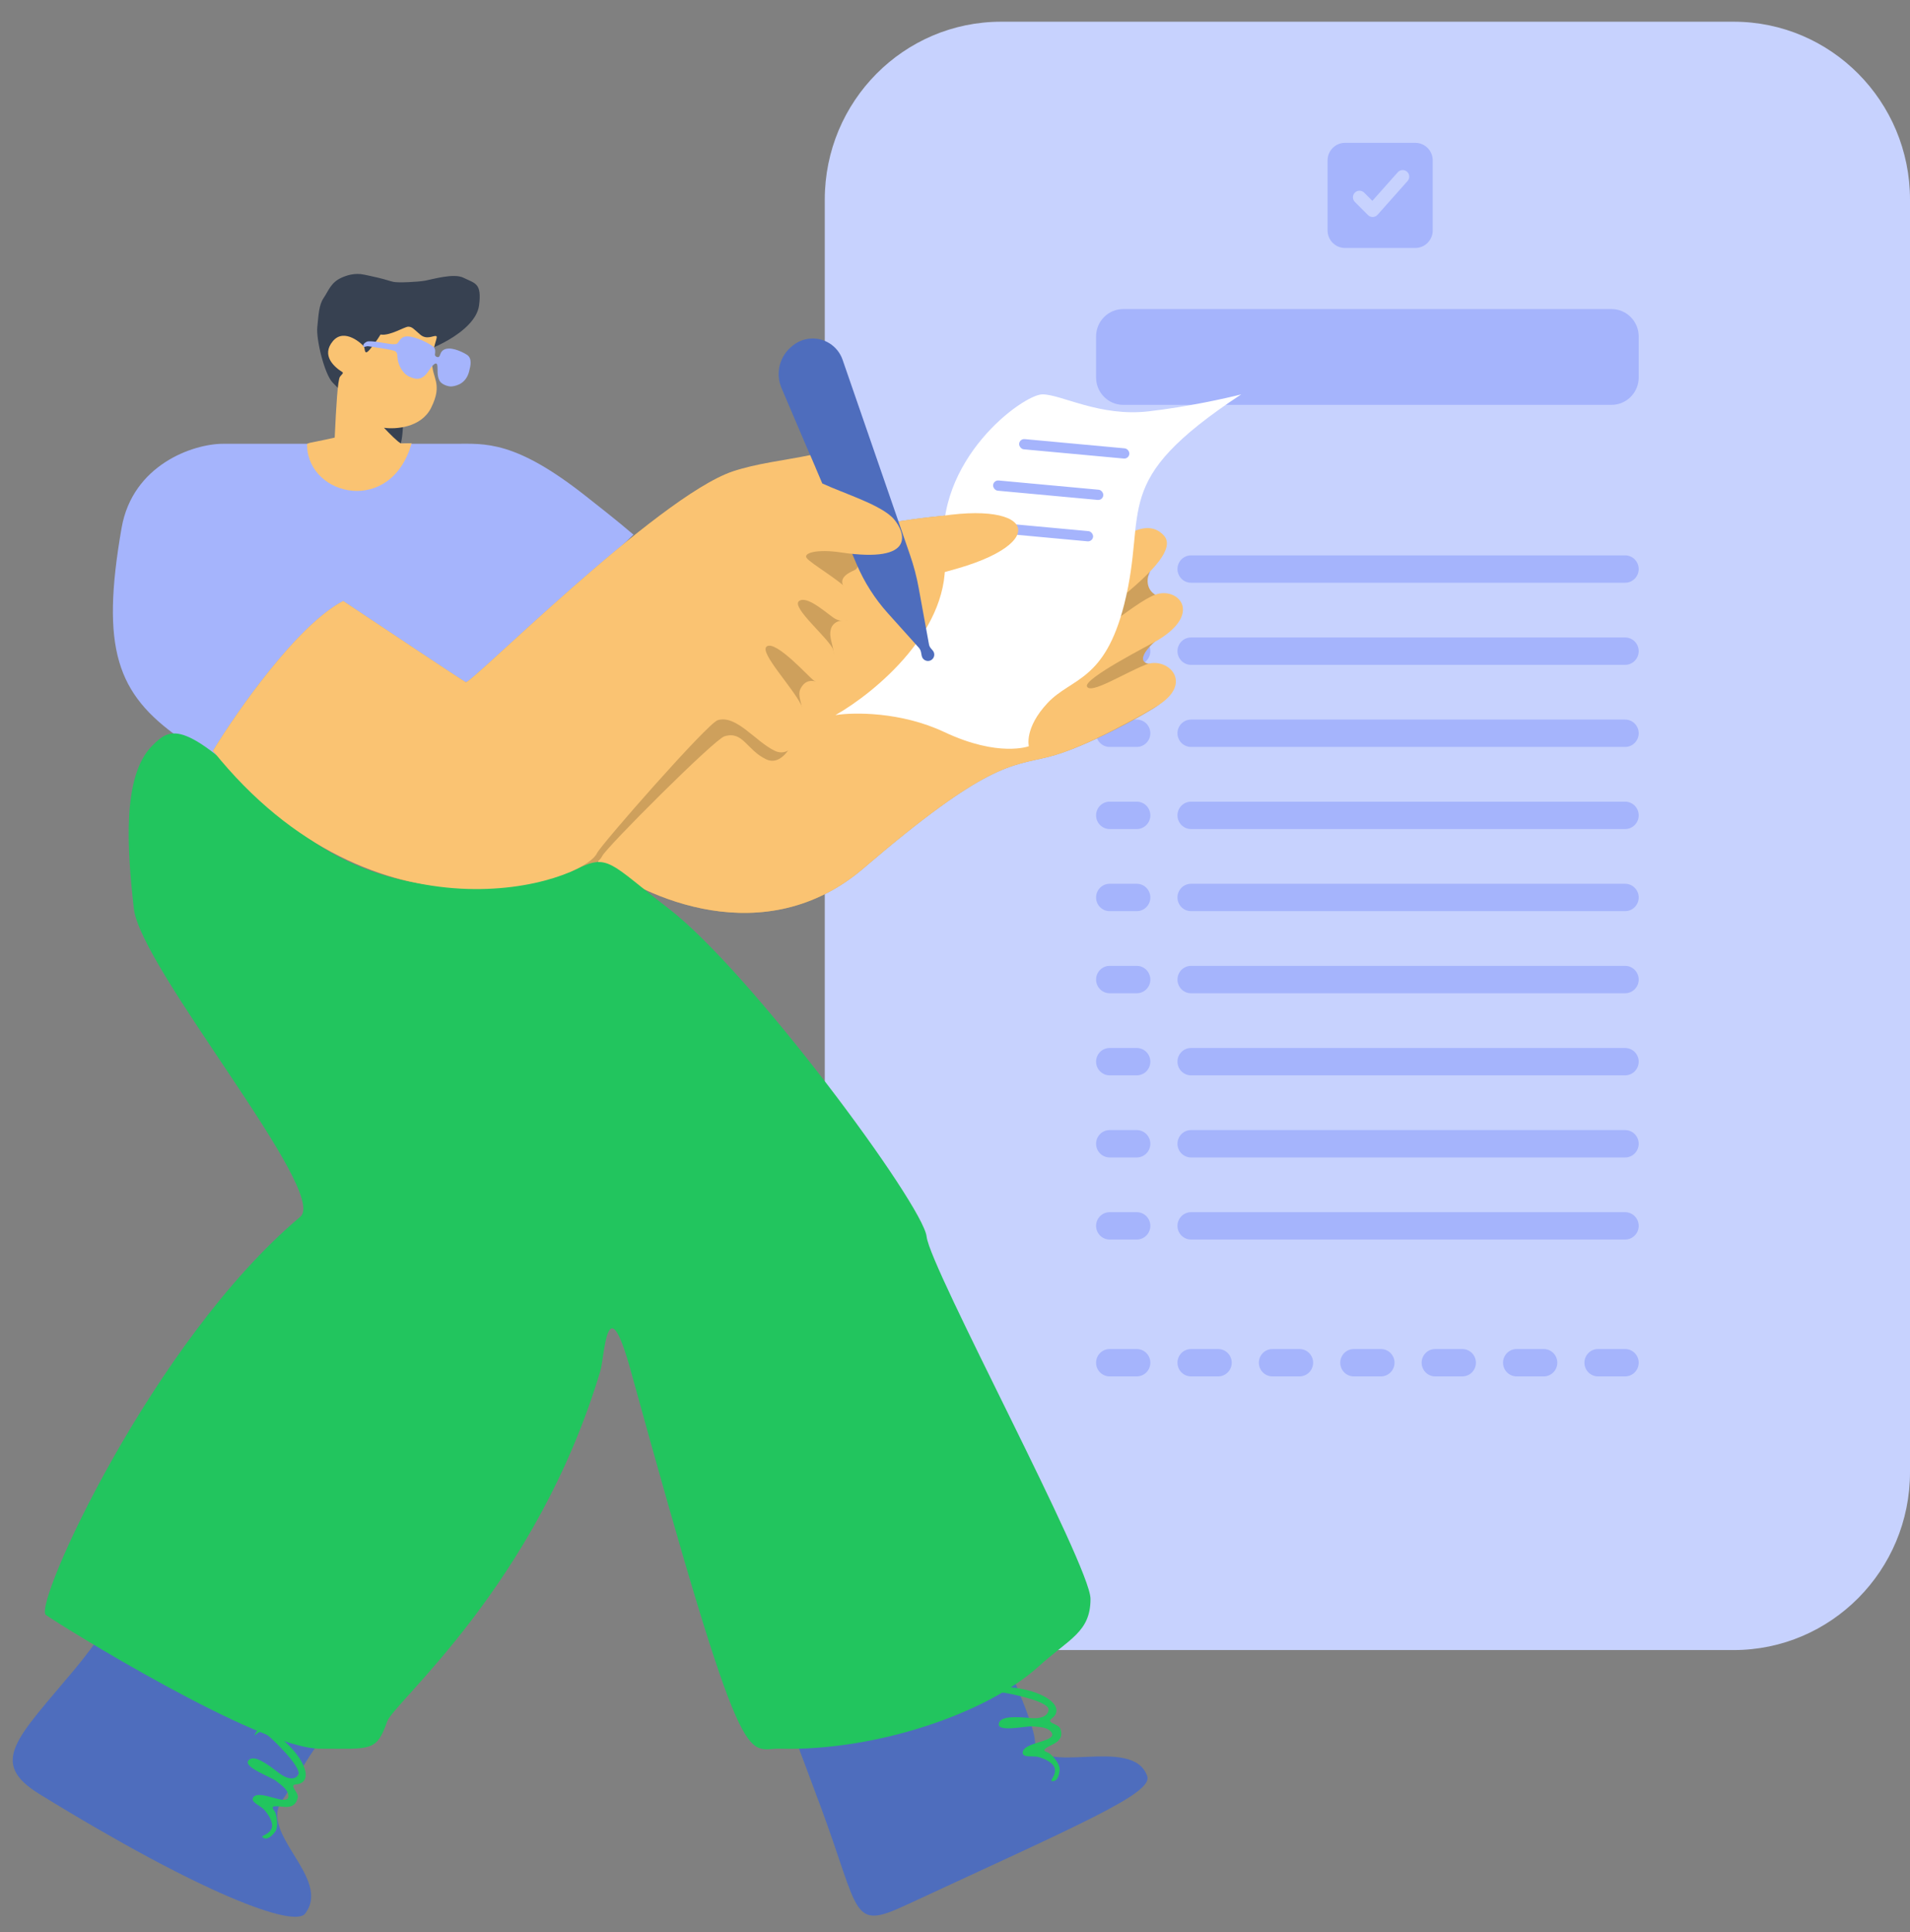 <svg width="88" height="89" viewBox="0 0 88 89" fill="none" xmlns="http://www.w3.org/2000/svg">
<rect x="0" y="0" width="88" height="89" fill="#808080" stroke="none"/>
<g clip-path="url(#clip0_2196_49196)">
<path d="M38 9.193C38 4.668 41.638 1 46.125 1H79.875C84.362 1 88 4.668 88 9.193V67.807C88 72.332 84.362 76 79.875 76H46.125C41.638 76 38 72.332 38 67.807V9.193Z" fill="#C7D2FE"/>
<path d="M50.5 15.496C50.5 14.8 51.06 14.235 51.75 14.235H74.25C74.94 14.235 75.5 14.8 75.5 15.496V17.387C75.5 18.083 74.94 18.647 74.25 18.647H51.75C51.06 18.647 50.5 18.083 50.5 17.387V15.496Z" fill="#A5B4FC"/>
<path d="M54.25 26.21C54.25 25.862 54.53 25.58 54.875 25.58H74.875C75.22 25.58 75.5 25.862 75.5 26.21C75.5 26.558 75.22 26.84 74.875 26.84H54.875C54.53 26.84 54.25 26.558 54.25 26.21Z" fill="#A5B4FC"/>
<path d="M50.5 26.21C50.5 25.862 50.78 25.58 51.125 25.58H52.375C52.72 25.58 53 25.862 53 26.21C53 26.558 52.72 26.84 52.375 26.84H51.125C50.78 26.84 50.5 26.558 50.5 26.21Z" fill="#A5B4FC"/>
<path d="M50.5 29.992C50.5 29.643 50.78 29.361 51.125 29.361H52.375C52.72 29.361 53 29.643 53 29.992C53 30.34 52.72 30.622 52.375 30.622H51.125C50.78 30.622 50.5 30.34 50.5 29.992Z" fill="#A5B4FC"/>
<path d="M50.5 33.773C50.5 33.425 50.78 33.143 51.125 33.143H52.375C52.72 33.143 53 33.425 53 33.773C53 34.121 52.72 34.403 52.375 34.403H51.125C50.78 34.403 50.5 34.121 50.5 33.773Z" fill="#A5B4FC"/>
<path d="M50.5 37.555C50.5 37.206 50.78 36.924 51.125 36.924H52.375C52.72 36.924 53 37.206 53 37.555C53 37.903 52.72 38.185 52.375 38.185H51.125C50.78 38.185 50.5 37.903 50.5 37.555Z" fill="#A5B4FC"/>
<path d="M50.5 41.336C50.5 40.988 50.78 40.706 51.125 40.706H52.375C52.72 40.706 53 40.988 53 41.336C53 41.684 52.72 41.966 52.375 41.966H51.125C50.78 41.966 50.5 41.684 50.5 41.336Z" fill="#A5B4FC"/>
<path d="M50.5 45.118C50.5 44.77 50.78 44.487 51.125 44.487H52.375C52.72 44.487 53 44.77 53 45.118C53 45.466 52.72 45.748 52.375 45.748H51.125C50.78 45.748 50.5 45.466 50.5 45.118Z" fill="#A5B4FC"/>
<path d="M50.5 48.899C50.5 48.551 50.78 48.269 51.125 48.269H52.375C52.72 48.269 53 48.551 53 48.899C53 49.247 52.72 49.529 52.375 49.529H51.125C50.78 49.529 50.5 49.247 50.5 48.899Z" fill="#A5B4FC"/>
<path d="M50.5 52.681C50.5 52.333 50.78 52.05 51.125 52.05H52.375C52.72 52.05 53 52.333 53 52.681C53 53.029 52.72 53.311 52.375 53.311H51.125C50.78 53.311 50.5 53.029 50.5 52.681Z" fill="#A5B4FC"/>
<path d="M50.5 56.462C50.5 56.114 50.78 55.832 51.125 55.832H52.375C52.72 55.832 53 56.114 53 56.462C53 56.81 52.72 57.092 52.375 57.092H51.125C50.78 57.092 50.5 56.81 50.5 56.462Z" fill="#A5B4FC"/>
<path d="M54.25 29.992C54.25 29.643 54.53 29.361 54.875 29.361H74.875C75.22 29.361 75.5 29.643 75.5 29.992C75.5 30.34 75.22 30.622 74.875 30.622H54.875C54.53 30.622 54.25 30.34 54.25 29.992Z" fill="#A5B4FC"/>
<path d="M54.25 33.773C54.25 33.425 54.53 33.143 54.875 33.143H74.875C75.22 33.143 75.5 33.425 75.5 33.773C75.5 34.121 75.22 34.403 74.875 34.403H54.875C54.53 34.403 54.25 34.121 54.25 33.773Z" fill="#A5B4FC"/>
<path d="M54.25 37.555C54.25 37.206 54.53 36.924 54.875 36.924H74.875C75.22 36.924 75.5 37.206 75.5 37.555C75.5 37.903 75.22 38.185 74.875 38.185H54.875C54.53 38.185 54.25 37.903 54.25 37.555Z" fill="#A5B4FC"/>
<path d="M54.25 41.336C54.25 40.988 54.53 40.706 54.875 40.706H74.875C75.22 40.706 75.5 40.988 75.5 41.336C75.5 41.684 75.22 41.966 74.875 41.966H54.875C54.53 41.966 54.25 41.684 54.25 41.336Z" fill="#A5B4FC"/>
<path d="M54.25 48.899C54.25 48.551 54.53 48.269 54.875 48.269H74.875C75.22 48.269 75.5 48.551 75.5 48.899C75.5 49.247 75.22 49.529 74.875 49.529H54.875C54.53 49.529 54.25 49.247 54.25 48.899Z" fill="#A5B4FC"/>
<path d="M54.25 52.681C54.25 52.333 54.53 52.05 54.875 52.05H74.875C75.22 52.05 75.5 52.333 75.5 52.681C75.5 53.029 75.22 53.311 74.875 53.311H54.875C54.53 53.311 54.25 53.029 54.25 52.681Z" fill="#A5B4FC"/>
<path d="M54.25 56.462C54.25 56.114 54.53 55.832 54.875 55.832H74.875C75.22 55.832 75.5 56.114 75.5 56.462C75.5 56.81 75.22 57.092 74.875 57.092H54.875C54.53 57.092 54.25 56.81 54.25 56.462Z" fill="#A5B4FC"/>
<path d="M54.25 45.118C54.25 44.77 54.53 44.487 54.875 44.487H74.875C75.22 44.487 75.5 44.77 75.5 45.118C75.5 45.466 75.22 45.748 74.875 45.748H54.875C54.53 45.748 54.25 45.466 54.25 45.118Z" fill="#A5B4FC"/>
<path d="M54.25 62.765C54.25 62.417 54.53 62.135 54.875 62.135H56.125C56.47 62.135 56.75 62.417 56.75 62.765C56.75 63.113 56.47 63.395 56.125 63.395H54.875C54.53 63.395 54.25 63.113 54.25 62.765Z" fill="#A5B4FC"/>
<path d="M58 62.765C58 62.417 58.28 62.135 58.625 62.135H59.875C60.22 62.135 60.5 62.417 60.5 62.765C60.5 63.113 60.22 63.395 59.875 63.395H58.625C58.28 63.395 58 63.113 58 62.765Z" fill="#A5B4FC"/>
<path d="M61.75 62.765C61.75 62.417 62.03 62.135 62.375 62.135H63.625C63.97 62.135 64.25 62.417 64.25 62.765C64.25 63.113 63.97 63.395 63.625 63.395H62.375C62.03 63.395 61.75 63.113 61.75 62.765Z" fill="#A5B4FC"/>
<path d="M65.5 62.765C65.5 62.417 65.78 62.135 66.125 62.135H67.375C67.72 62.135 68 62.417 68 62.765C68 63.113 67.72 63.395 67.375 63.395H66.125C65.78 63.395 65.5 63.113 65.5 62.765Z" fill="#A5B4FC"/>
<path d="M69.25 62.765C69.25 62.417 69.53 62.135 69.875 62.135H71.125C71.47 62.135 71.75 62.417 71.75 62.765C71.75 63.113 71.47 63.395 71.125 63.395H69.875C69.53 63.395 69.25 63.113 69.25 62.765Z" fill="#A5B4FC"/>
<path d="M73 62.765C73 62.417 73.28 62.135 73.625 62.135H74.875C75.22 62.135 75.5 62.417 75.5 62.765C75.5 63.113 75.22 63.395 74.875 63.395H73.625C73.28 63.395 73 63.113 73 62.765Z" fill="#A5B4FC"/>
<path d="M50.5 62.765C50.5 62.417 50.78 62.135 51.125 62.135H52.375C52.72 62.135 53 62.417 53 62.765C53 63.113 52.72 63.395 52.375 63.395H51.125C50.78 63.395 50.5 63.113 50.5 62.765Z" fill="#A5B4FC"/>
<path fill-rule="evenodd" clip-rule="evenodd" d="M61.973 6.578C61.528 6.578 61.166 6.94 61.166 7.385V10.615C61.166 11.061 61.528 11.422 61.973 11.422H65.203C65.649 11.422 66.01 11.061 66.01 10.615V7.385C66.01 6.94 65.649 6.578 65.203 6.578H61.973ZM64.853 8.336C64.964 8.211 64.952 8.02 64.827 7.909C64.703 7.798 64.511 7.809 64.4 7.934L63.229 9.251L62.851 8.873C62.733 8.754 62.541 8.754 62.423 8.873C62.304 8.991 62.304 9.182 62.423 9.301L63.028 9.906C63.087 9.965 63.168 9.997 63.251 9.995C63.334 9.992 63.413 9.956 63.469 9.893L64.853 8.336Z" fill="#A5B4FC"/>
<path d="M39.785 39.992C35.246 43.879 29.691 41.371 27.48 39.631C28.716 35.261 39.634 24.671 40.146 24.334C40.659 23.998 44.971 23.502 45.786 23.721C46.601 23.939 46.845 24.427 46.845 24.847C46.845 25.267 46.332 26.083 45.609 26.116C44.887 26.15 43.71 26.932 43.71 27.654C43.71 28.377 44.912 27.864 45.609 27.654C46.307 27.444 48.181 25.309 48.181 24.671C48.181 24.032 47.798 24.511 47.232 23.612C46.766 22.872 47.669 22.359 48.181 22.359C48.694 22.359 50.476 22.444 50.476 24.334C50.476 25.612 51.392 24.889 51.879 24.671C52.367 24.452 52.712 24.427 53.468 24.763C54.123 25.055 53.165 25.889 52.989 26.276C52.656 27.006 53.098 27.503 53.644 27.503C54.288 27.503 54.544 28.276 54.14 28.722C53.915 28.971 53.821 29.169 53.468 29.36C53.174 29.52 52.004 30.596 53.165 30.596C54.023 30.596 54.695 31.495 53.342 32.495C52.924 32.804 50.039 34.437 48.291 34.866C46.542 35.294 45.458 35.135 39.785 39.992Z" fill="#CEA05C"/>
<path d="M39.785 39.992C35.246 43.879 29.691 41.371 27.48 39.631C28.716 35.261 39.634 24.671 40.146 24.334C40.659 23.998 44.971 23.502 45.786 23.721C46.601 23.939 46.845 24.427 46.845 24.847C46.845 25.267 46.332 26.083 45.609 26.116C44.887 26.15 43.71 26.932 43.71 27.654C43.71 28.377 44.912 27.864 45.609 27.654C46.307 27.444 48.181 25.309 48.181 24.671C48.181 24.032 47.798 24.511 47.232 23.612C46.765 22.872 47.669 22.359 48.181 22.359C48.694 22.359 50.476 22.444 50.476 24.334C50.476 25.612 49.089 26.268 48.761 27.385C48.434 28.503 52.047 22.906 53.628 24.671C54.67 25.836 49.366 28.94 49.577 29.487C49.787 30.033 52.216 27.747 53.241 27.385C54.266 27.024 55.426 28.234 53.342 29.487C53.054 29.66 49.904 31.26 50.081 31.621C50.257 31.983 51.711 31.05 52.787 30.613C53.769 30.214 55.048 31.436 53.342 32.495C52.9 32.77 50.039 34.437 48.291 34.866C46.542 35.294 45.458 35.135 39.785 39.992Z" fill="#FAC372"/>
<path d="M5.602 24.315C4.627 29.896 5.4 31.959 8.258 33.98C8.373 34.062 9.83 35.472 10.283 34.708C10.884 33.695 14.61 28.021 15.863 28.021C16.215 28.021 20.915 31.535 21.579 31.434C22.11 31.353 26.872 26.861 29.186 24.626C28.454 23.995 27.48 23.237 27.026 22.878C23.714 20.255 22.344 20.44 20.949 20.44H13.107H10.283C8.888 20.44 6.109 21.412 5.602 24.315Z" fill="#A5B4FC"/>
<path d="M52.92 18.946C54.728 18.737 56.519 18.338 57.188 18.164C51.036 22.22 52.92 23.392 51.795 27.839C50.894 31.396 49.363 31.211 48.269 32.375C47.183 33.531 47.402 34.37 47.402 34.37C47.402 34.37 46.018 34.899 43.509 33.718C41.501 32.774 39.327 32.804 38.49 32.937C40.332 31.892 43.915 28.938 43.509 25.485C43.001 21.169 47.151 18.164 48.027 18.164C48.902 18.164 50.661 19.206 52.92 18.946Z" fill="white"/>
<rect width="5.098" height="0.472" rx="0.236" transform="matrix(0.996 0.092 -0.085 0.996 46.975 20.203)" fill="#A5B4FC"/>
<rect width="5.098" height="0.472" rx="0.236" transform="matrix(0.996 0.092 -0.085 0.996 45.775 22.109)" fill="#A5B4FC"/>
<rect width="5.098" height="0.472" rx="0.236" transform="matrix(0.996 0.092 -0.085 0.996 45.305 24.016)" fill="#A5B4FC"/>
<path d="M41.95 24.049C47.421 22.737 48.684 24.854 44.144 26.175C38.506 27.815 40.291 25.931 41.95 24.049Z" fill="#FAC372"/>
<path d="M52.858 81.813C53.125 82.599 49.755 84.029 41.738 87.748C39.206 88.923 39.647 88.16 37.817 83.229C36.99 81 35.438 76.86 34.75 75.281C37.987 73.549 41.921 71.269 43.547 70.203C43.575 70.533 44.156 71.626 44.507 72.444C45.086 73.796 47.605 78.991 47.681 80.166C47.796 81.927 52.197 79.865 52.858 81.813Z" fill="#4E6DBD"/>
<path d="M14.056 88.141C13.548 88.797 9.344 87.264 1.817 82.633C-0.561 81.17 0.791 80.063 3.443 76.881C5.48 74.437 6.743 71.718 9.125 70.004C12.356 71.748 17.146 75.11 18.932 75.877C18.673 76.082 17.91 77.929 16.894 78.328C14.961 79.086 13.712 81.964 13.009 82.908C11.87 84.438 15.315 86.514 14.056 88.141Z" fill="#4E6DBD"/>
<path d="M19.15 16.249C17.85 16.565 18.922 18.946 18.423 20.601C17.885 20.29 15.709 18.004 15.33 17.626C14.952 17.248 14.56 15.632 14.619 15.069C14.678 14.506 14.687 14.056 14.914 13.72C15.141 13.384 15.246 13.011 15.729 12.793C15.947 12.694 16.335 12.55 16.79 12.652C17 12.7 17.049 12.702 17.429 12.793C17.808 12.884 17.913 12.933 18.124 12.982C18.335 13.032 19.261 12.987 19.592 12.926C19.936 12.863 20.911 12.571 21.355 12.793C21.889 13.06 22.205 13.025 22.072 14.064C21.908 15.338 19.483 16.291 19.15 16.249Z" fill="#374151"/>
<path d="M46.198 77.697C45.827 77.697 45.538 77.898 45.625 78.244C45.638 78.363 45.671 78.105 45.756 78.011C45.84 77.918 46.087 77.892 47.045 78.13C47.853 78.33 48.331 78.551 48.313 78.752C48.294 78.953 48.104 79.189 47.468 79.131C46.82 79.071 46.051 79.025 46.016 79.41C45.98 79.796 47.291 79.486 47.593 79.514C47.951 79.546 48.255 79.566 48.415 79.749C48.843 80.239 47.124 80.204 47.118 80.727C47.116 80.972 47.604 80.864 47.818 80.918C48.173 81.008 48.568 81.221 48.602 81.48C48.652 81.856 48.252 82.075 48.552 82.032C48.723 82.008 48.805 81.751 48.82 81.5C48.835 81.248 48.529 80.899 48.372 80.775C48.214 80.651 47.833 80.666 48.486 80.355C48.945 80.136 48.935 79.873 48.857 79.63C48.778 79.386 48.154 79.371 48.471 79.139C48.788 78.906 48.821 78.453 47.938 78.051C47.404 77.808 46.662 77.698 46.198 77.697Z" fill="#22C55E"/>
<path d="M12.518 79.745C12.205 79.544 11.854 79.559 11.741 79.897C11.687 80.004 11.855 79.805 11.976 79.771C12.098 79.738 12.319 79.849 12.999 80.565C13.572 81.169 13.856 81.612 13.732 81.772C13.609 81.931 13.321 82.028 12.816 81.636C12.302 81.237 11.679 80.785 11.442 81.09C11.205 81.396 12.477 81.841 12.716 82.026C13 82.246 13.246 82.426 13.282 82.667C13.38 83.31 11.95 82.356 11.663 82.793C11.529 82.998 11.999 83.17 12.15 83.331C12.4 83.598 12.619 83.99 12.509 84.226C12.348 84.57 11.893 84.539 12.169 84.665C12.326 84.736 12.533 84.565 12.681 84.36C12.829 84.156 12.759 83.698 12.693 83.508C12.627 83.319 12.298 83.127 13.016 83.216C13.521 83.278 13.654 83.052 13.719 82.804C13.783 82.556 13.266 82.208 13.658 82.183C14.05 82.157 14.322 81.793 13.794 80.979C13.475 80.487 12.909 79.995 12.518 79.745Z" fill="#22C55E"/>
<path d="M19.861 18.787C19.404 19.701 18.225 19.779 17.692 19.703C17.948 19.972 18.307 20.341 18.469 20.422L18.965 20.414C18.024 23.75 14.234 22.868 14.149 20.556C14.142 20.356 14.072 20.464 15.421 20.155C15.488 18.697 15.561 17.497 15.662 17.354C15.727 17.262 15.844 17.182 15.776 17.14C15.398 16.904 14.793 16.375 15.331 15.719C15.869 15.064 16.709 15.87 16.768 15.963C16.827 16.055 16.768 16.417 17.037 16.098C17.155 15.957 17.401 15.638 17.533 15.408C17.961 15.484 18.634 15.047 18.81 15.047C18.987 15.047 19.054 15.148 19.357 15.408C19.659 15.669 19.962 15.45 20.088 15.476C20.214 15.501 19.945 15.87 19.911 16.644C19.878 17.417 20.432 17.644 19.861 18.787Z" fill="#FAC372"/>
<path d="M15.813 27.685C13.709 28.781 10.936 32.741 9.812 34.585C17.251 43.864 27.101 40.788 27.748 39.426C27.934 39.034 32.909 34.055 33.379 33.913C34.237 33.652 34.396 34.543 35.296 34.971C36.195 35.4 36.876 33.719 36.951 32.719C36.972 32.442 36.724 32.021 36.884 31.719C37.116 31.279 37.43 31.34 37.733 31.416C38.17 31.526 38.414 30.495 38.414 30.198C38.414 29.702 38.162 29.366 38.288 28.954C38.337 28.793 38.506 28.584 38.834 28.584C39.229 28.584 39.146 28.273 39.187 28.054C39.303 27.435 39.145 27.399 38.96 27.155C38.775 26.911 38.607 26.584 39.364 26.264C39.574 26.175 39.481 25.962 39.784 25.718C40.446 25.185 38.454 23.062 37.437 22.591L37.589 21.406C36.364 21.658 34.857 21.344 33.758 21.717C30.27 22.902 21.68 31.534 21.462 31.425C21.287 31.337 17.623 28.895 15.813 27.685Z" fill="#CEA05C"/>
<path d="M47.84 76.764C45.438 78.942 40.294 80.661 35.934 80.543C34.354 80.501 34.333 82.264 29.064 63.145C27.949 59.1 27.868 62.449 27.66 63.145C24.71 72.992 18.154 78.398 17.84 79.286C17.344 80.69 17.103 80.543 14.749 80.543C11.918 80.543 2.727 74.82 2.113 74.383C1.5 73.946 7.018 61.768 13.836 56.043C15.174 54.92 6.477 44.604 6.166 41.847C5.855 39.09 5.618 35.736 7.018 34.342C7.881 33.482 8.489 33.047 12.792 37.384C17.752 42.383 25.046 40.788 26.542 40.04C28.038 39.292 28.081 39.753 30.806 41.847C34.605 44.767 42.532 55.494 42.692 56.956C42.852 58.422 50.243 72.104 50.243 73.642C50.243 75.18 49.264 75.474 47.84 76.764Z" fill="#22C55E"/>
<path d="M21.616 17.101C21.488 17.604 21.128 17.763 20.818 17.798C20.654 17.816 20.345 17.709 20.251 17.536C20.119 17.294 20.178 17.006 20.148 16.825C20.135 16.739 20.06 16.611 19.744 17.089C19.459 17.521 19.185 17.501 18.852 17.345C18.518 17.189 18.359 16.777 18.328 16.585C18.296 16.393 18.337 16.267 18.218 16.182C18.099 16.098 17.118 15.975 16.987 15.95C16.864 15.928 16.754 16.02 16.739 15.966C16.724 15.911 16.733 15.82 16.9 15.738C17.067 15.656 17.924 15.858 18.119 15.854C18.314 15.849 18.29 15.845 18.415 15.672C18.541 15.499 18.699 15.467 18.935 15.511C19.414 15.601 19.881 15.9 19.956 15.962C20.088 16.069 20.048 16.237 20.039 16.329C20.03 16.42 20.172 16.477 20.222 16.435C20.292 16.376 20.278 16.229 20.414 16.131C20.698 15.926 21.25 16.174 21.507 16.336C21.763 16.498 21.684 16.835 21.616 17.101Z" fill="#A5B4FC"/>
<path d="M36.007 17.873C35.714 17.185 35.921 16.386 36.513 15.928L36.553 15.896C36.76 15.736 37.006 15.634 37.265 15.602C37.948 15.517 38.596 15.921 38.821 16.571L41.93 25.568C42.1 26.058 42.232 26.561 42.325 27.072L42.8 29.674C42.812 29.743 42.842 29.807 42.888 29.86L42.976 29.963C43.101 30.11 43.051 30.337 42.875 30.418C42.703 30.496 42.503 30.393 42.467 30.208L42.434 30.036C42.419 29.96 42.384 29.889 42.332 29.831L40.903 28.241C40.306 27.576 39.822 26.817 39.471 25.995L36.007 17.873Z" fill="#4E6DBD"/>
<path d="M15.813 27.682C13.709 28.778 10.936 32.739 9.812 34.582C17.251 43.861 26.857 40.658 27.505 39.297C27.691 38.905 32.598 33.313 33.068 33.17C33.926 32.91 34.8 34.153 35.699 34.582C36.598 35.011 37.262 33.399 36.977 32.615C36.682 31.808 34.909 30.018 35.338 29.766C35.766 29.514 37.211 31.118 37.456 31.312C38.061 31.791 38.674 30.934 38.389 29.934C38.253 29.459 36.422 27.967 36.817 27.682C37.212 27.396 38.198 28.355 38.489 28.505C39.271 28.909 39.784 27.925 39.069 27.16C38.639 26.7 37.355 25.95 37.17 25.706C36.985 25.463 37.662 25.284 38.727 25.442C42.272 25.969 41.684 24.494 41.185 23.911C40.633 23.265 38.901 22.738 37.884 22.267L37.329 20.961C36.105 21.213 34.857 21.341 33.758 21.714C30.27 22.899 21.68 31.531 21.462 31.422C21.287 31.334 17.623 28.892 15.813 27.682Z" fill="#FAC372"/>
</g>
<defs>
<clipPath id="clip0_2196_49196">
<rect width="88" height="88" fill="white" transform="translate(0 0.523)"/>
</clipPath>
</defs>
</svg>
